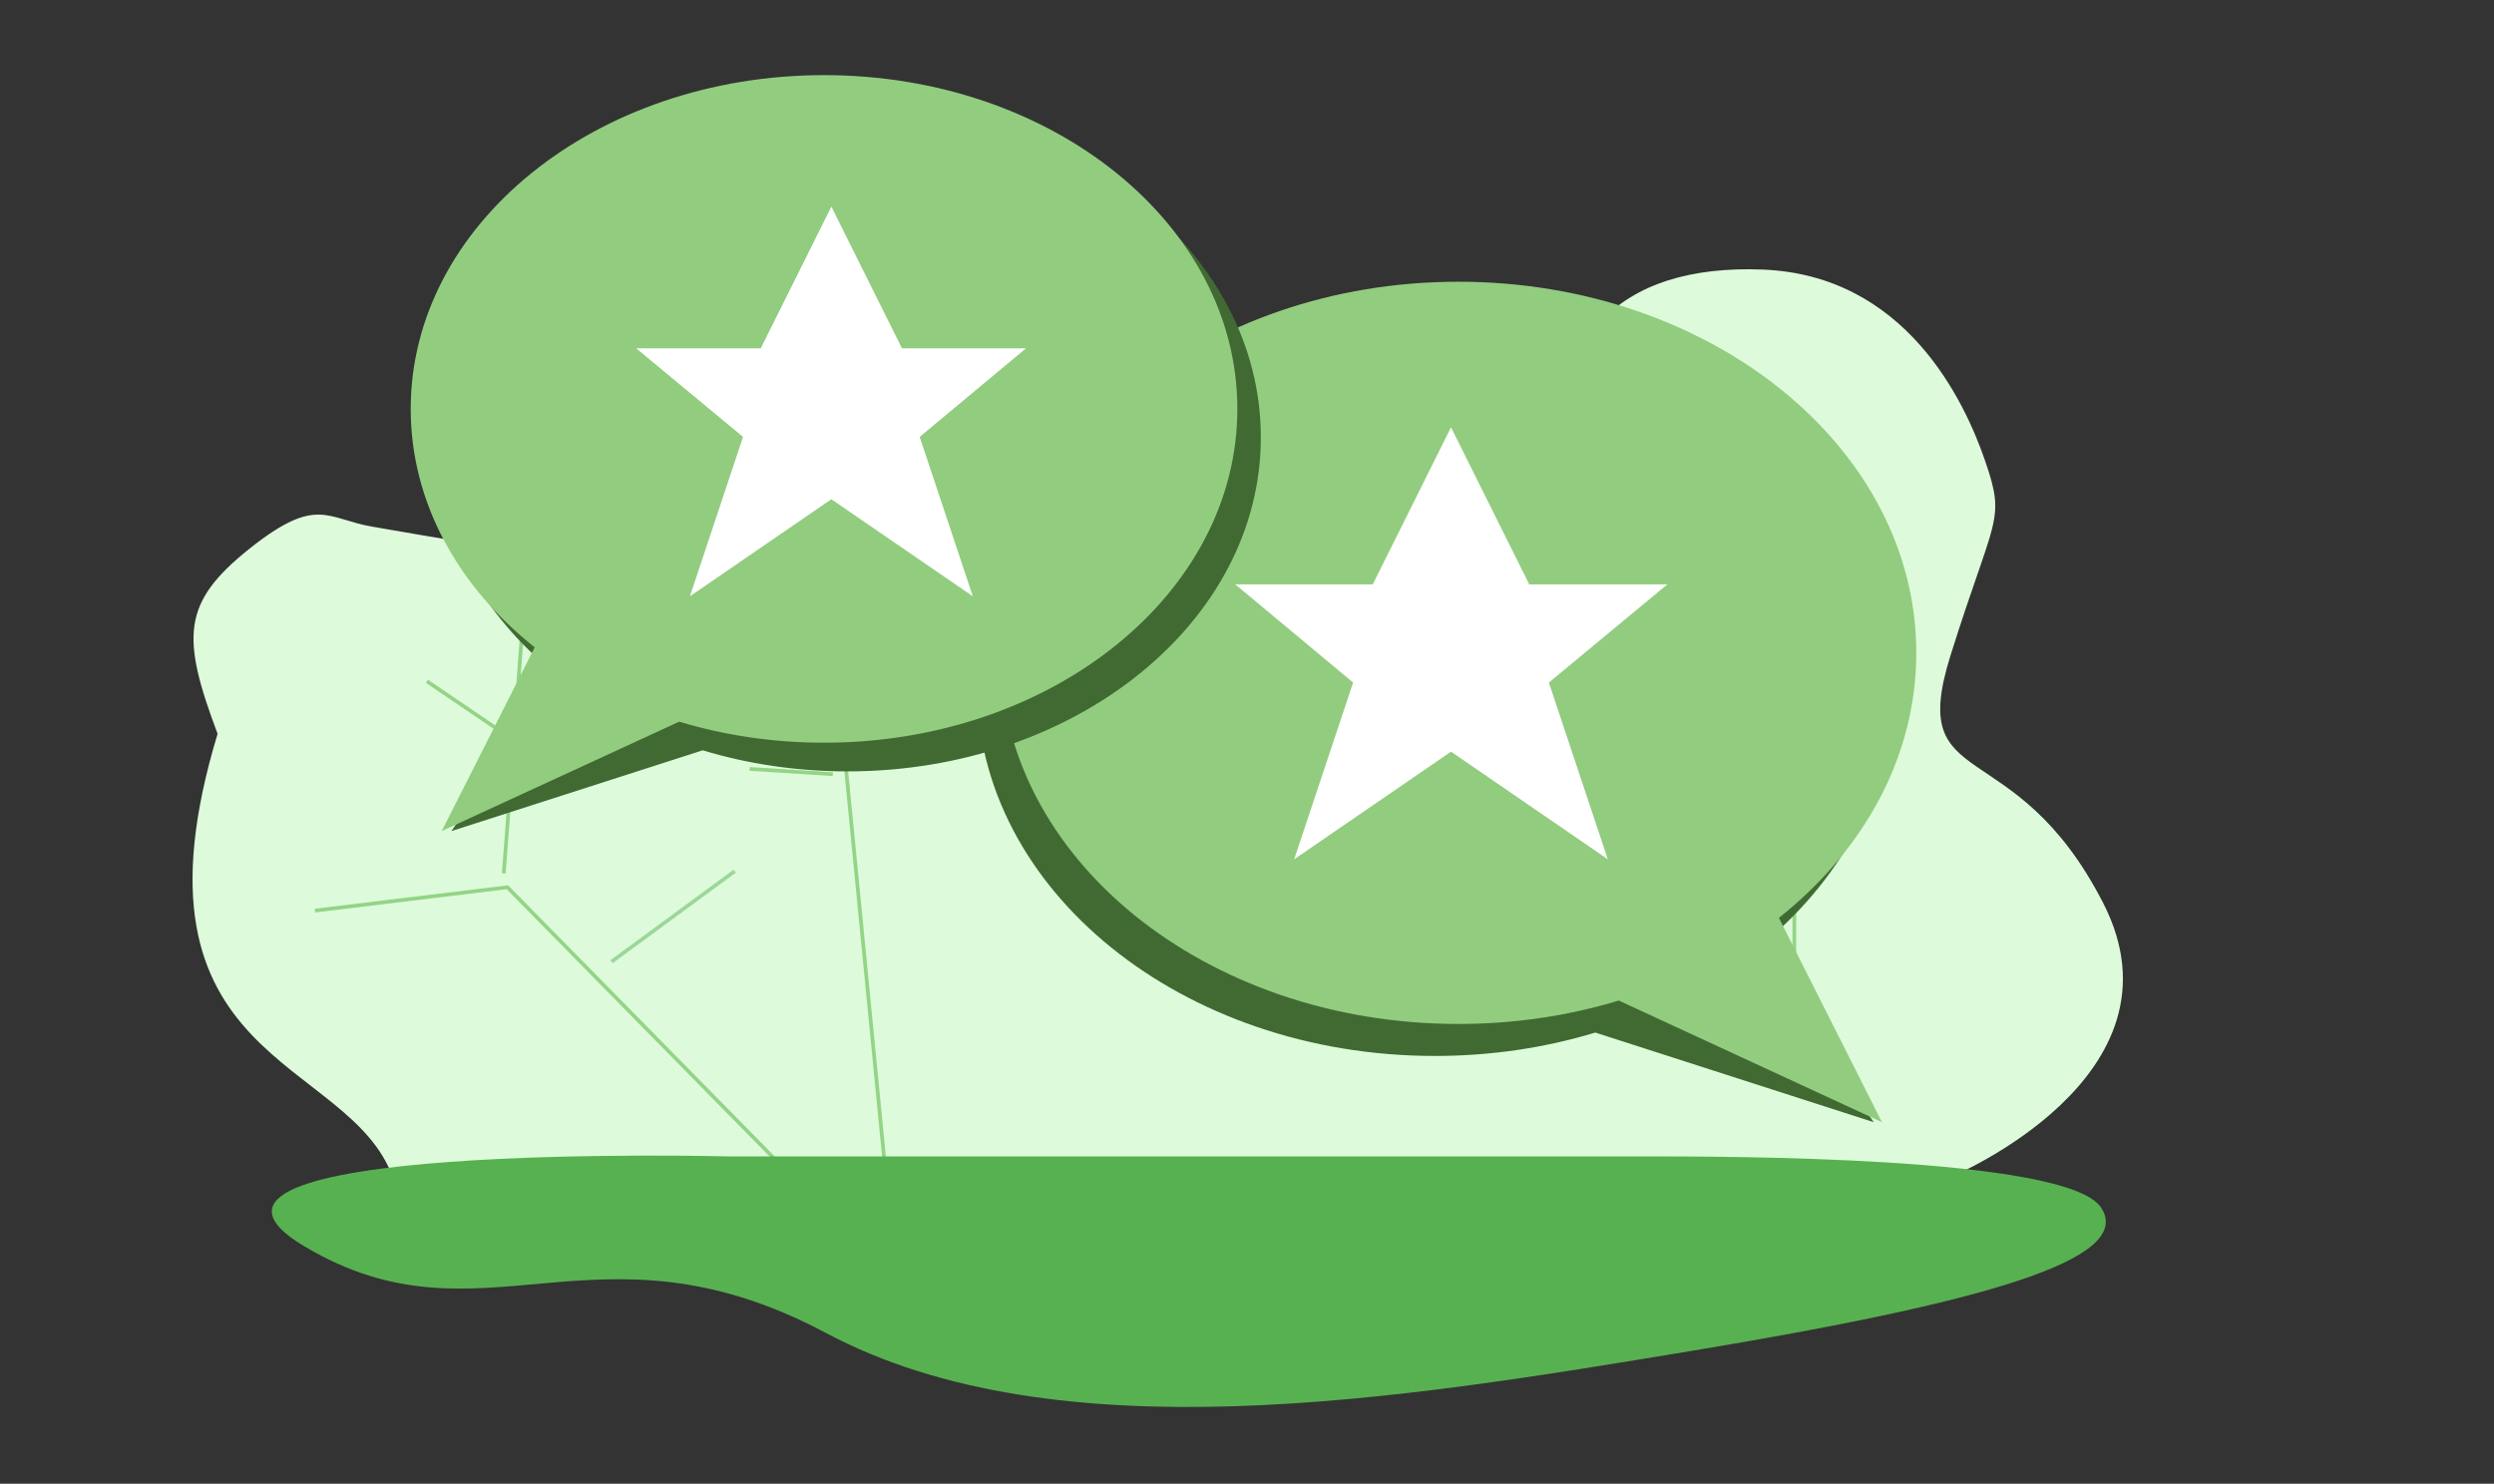 <?xml version="1.0" encoding="UTF-8"?>
<svg width="531px" height="316px" viewBox="0 0 531 316" version="1.1" xmlns="http://www.w3.org/2000/svg" xmlns:xlink="http://www.w3.org/1999/xlink">
    <rect x="0" y="0" width="531" height="316" fill="#333333" stroke="none"/>
    <!-- Generator: Sketch 61 (89581) - https://sketch.com -->
    <title>CustomerStory-illo</title>
    <desc>Created with Sketch.</desc>
    <defs>
        <path d="M36.724,193.693 C36.724,193.693 -14.808,172.336 4.232,135.274 C23.273,98.213 46.117,112.602 36.724,82.626 C27.33,52.65 24.9,54.113 29.334,41.183 C33.767,28.252 46.331,1.628 76.67,0.412 C107.01,-0.803 124.332,14.967 119.145,49.27 C113.958,83.573 100.531,71.889 124.332,86.919 C148.132,101.95 184.592,118.682 182.779,152.706 C181.441,177.829 195.543,190.71 191.529,193.693 C190.107,194.75 144.826,193.693 144.826,193.693 L36.724,193.693 Z" id="path-1"></path>
    </defs>
    <g id="Customer-Story-Submission-" stroke="none" stroke-width="1" fill="none" fill-rule="evenodd">
        <g id="Customer-Story-Submission" transform="translate(-301, -746)">
            <g id="Greetings-Copy" transform="translate(301, 746)">
                <g id="tree-1" transform="translate(355.5, 154.5) scale(-1, 1) translate(-355.5, -154.5) translate(259, 57)">
                    <g id="Oval-2">
                        <mask id="mask-2" fill="white">
                            <use xlink:href="#path-1"></use>
                        </mask>
                        <use id="Mask" fill="#DDFBDA" xlink:href="#path-1"></use>
                    </g>
                    <polyline id="Path-10" stroke="#93D486" stroke-width="0.794" points="69.971 161.232 69.971 117.52 89.706 103.009"></polyline>
                    <polyline id="Path-11" stroke="#93D486" stroke-width="0.794" points="70.868 112.863 70.868 92.054 56.515 81.512"></polyline>
                    <line x1="69.397" y1="87.782" x2="69.397" y2="65.389" id="Path-12" stroke="#93D486" stroke-width="0.794"></line>
                </g>
                <g id="Tree-2-Copy" transform="translate(161.903, 172.268) rotate(-5) translate(-161.903, -172.268) translate(39.903, 76.268)">
                    <path d="M37.236,167.517 C30.264,140.548 -19.27,138.642 8.258,70.004 C2.35,48.854 3.058,41.552 18.408,31.353 C33.758,21.155 35.398,26.438 44.892,28.917 C72.05,36.029 96.633,43.567 97.812,30.131 C98.992,16.696 115.514,-5.522 146.403,1.257 C177.291,8.037 187.305,47.504 184.708,75.346 C182.111,103.188 187.114,114.228 220.496,124.239 C253.878,134.25 251.12,157.938 215.925,179.156 C180.729,200.375 44.207,194.485 37.236,167.517 Z" id="Path-9" fill="#DDFBDA"></path>
                    <g id="Group" transform="translate(25.321, 24.144)" stroke-width="0.794">
                        <polyline id="Path-13" stroke="#93D486" points="98.48 152.811 41.553 83.792 0.296 85.171"></polyline>
                        <line x1="41.045" y1="80.771" x2="50.354" y2="24.217" id="Path-14" stroke="#93D486"></line>
                        <line x1="42.465" y1="50.127" x2="28.322" y2="38.607" id="Path-15" stroke="#93D486"></line>
                        <polyline id="Path-16" stroke="#93D486" points="116.464 151.037 115.117 20.283 134.858 2.745"></polyline>
                        <line x1="62.251" y1="101.524" x2="90.072" y2="84.596" id="Path-17" stroke="#048400" opacity="0.3"></line>
                        <line x1="95.117" y1="63.174" x2="112.677" y2="65.835" id="Path-18" stroke="#93D486"></line>
                        <line x1="114.336" y1="16.957" x2="114.336" y2="0.108" id="Path-19" stroke="#93D486"></line>
                    </g>
                </g>
                <g id="foreground" transform="translate(57, 246)" fill="#57B150">
                    <path d="M390.368,11.211 C383.173,0.123 309.275,0.282 292.415,0.282 C275.556,0.282 98.115,0.282 98.115,0.282 C98.115,0.282 -30.004,-3.01 7.879,19.481 C45.762,41.972 69.608,11.665 118.84,37.881 C168.073,64.097 241.144,51.979 303.072,41.714 C364.999,31.45 397.564,22.298 390.368,11.211 Z" id="foreground-copy"></path>
                </g>
                <rect id="Rectangle-5" x="39" y="47" width="460" height="253"></rect>
                <g id="Page-1" transform="translate(308, 149.5) scale(-1, 1) translate(-308, -149.5) translate(208, 60)">
                    <path d="M200,85.949 C200,129.543 156.354,164.89 102.5,164.89 C90.478,164.89 78.973,163.131 68.341,159.909 L9.054,179 L34.25,142.323 C16.191,127.994 5,108.028 5,85.949 C5,42.339 48.646,7 102.5,7 C156.354,7 200,42.339 200,85.949 Z" id="Stroke-1-Copy" fill="#416A33"></path>
                    <path d="M195,79.042 C195,122.686 151.354,158.075 97.5,158.075 C85.478,158.075 73.973,156.314 63.341,153.088 L7.308,179 L29.25,135.482 C11.191,121.136 0,101.146 0,79.042 C0,35.38 43.646,0 97.5,0 C151.354,0 195,35.38 195,79.042 Z" id="Stroke-1" fill="#92CC7F"></path>
                    <polygon id="Stroke-1" fill="#FFFFFF" points="119.909 85.364 145 64.455 115.727 64.455 99.067 31 82.407 64.455 53 64.455 78.225 85.364 65.679 123 99.067 100.084 132.455 123"></polygon>
                </g>
                <g id="Page-1" transform="translate(87, 16)">
                    <path d="M181.446,77.146 C181.446,116.431 142.052,148.285 93.446,148.285 C82.595,148.285 72.211,146.7 62.615,143.796 L9.105,161 L31.846,127.948 C15.547,115.036 5.446,97.042 5.446,77.146 C5.446,37.846 44.839,6 93.446,6 C142.052,6 181.446,37.846 181.446,77.146 Z" id="Stroke-1-Copy" fill="#416A33"></path>
                    <path d="M176.446,71.093 C176.446,110.349 137.052,142.179 88.446,142.179 C77.595,142.179 67.211,140.596 57.615,137.694 L7.042,161 L26.846,121.858 C10.547,108.955 0.446,90.975 0.446,71.093 C0.446,31.823 39.839,0 88.446,0 C137.052,0 176.446,31.823 176.446,71.093 Z" id="Stroke-1" fill="#92CC7F"></path>
                    <polygon id="Stroke-1" fill="#FFFFFF" points="108.809 77.045 131.446 58.182 105.037 58.182 90.006 28 74.976 58.182 48.446 58.182 71.203 77.045 59.885 111 90.006 90.325 120.128 111"></polygon>
                </g>
            </g>
        </g>
    </g>
</svg>
